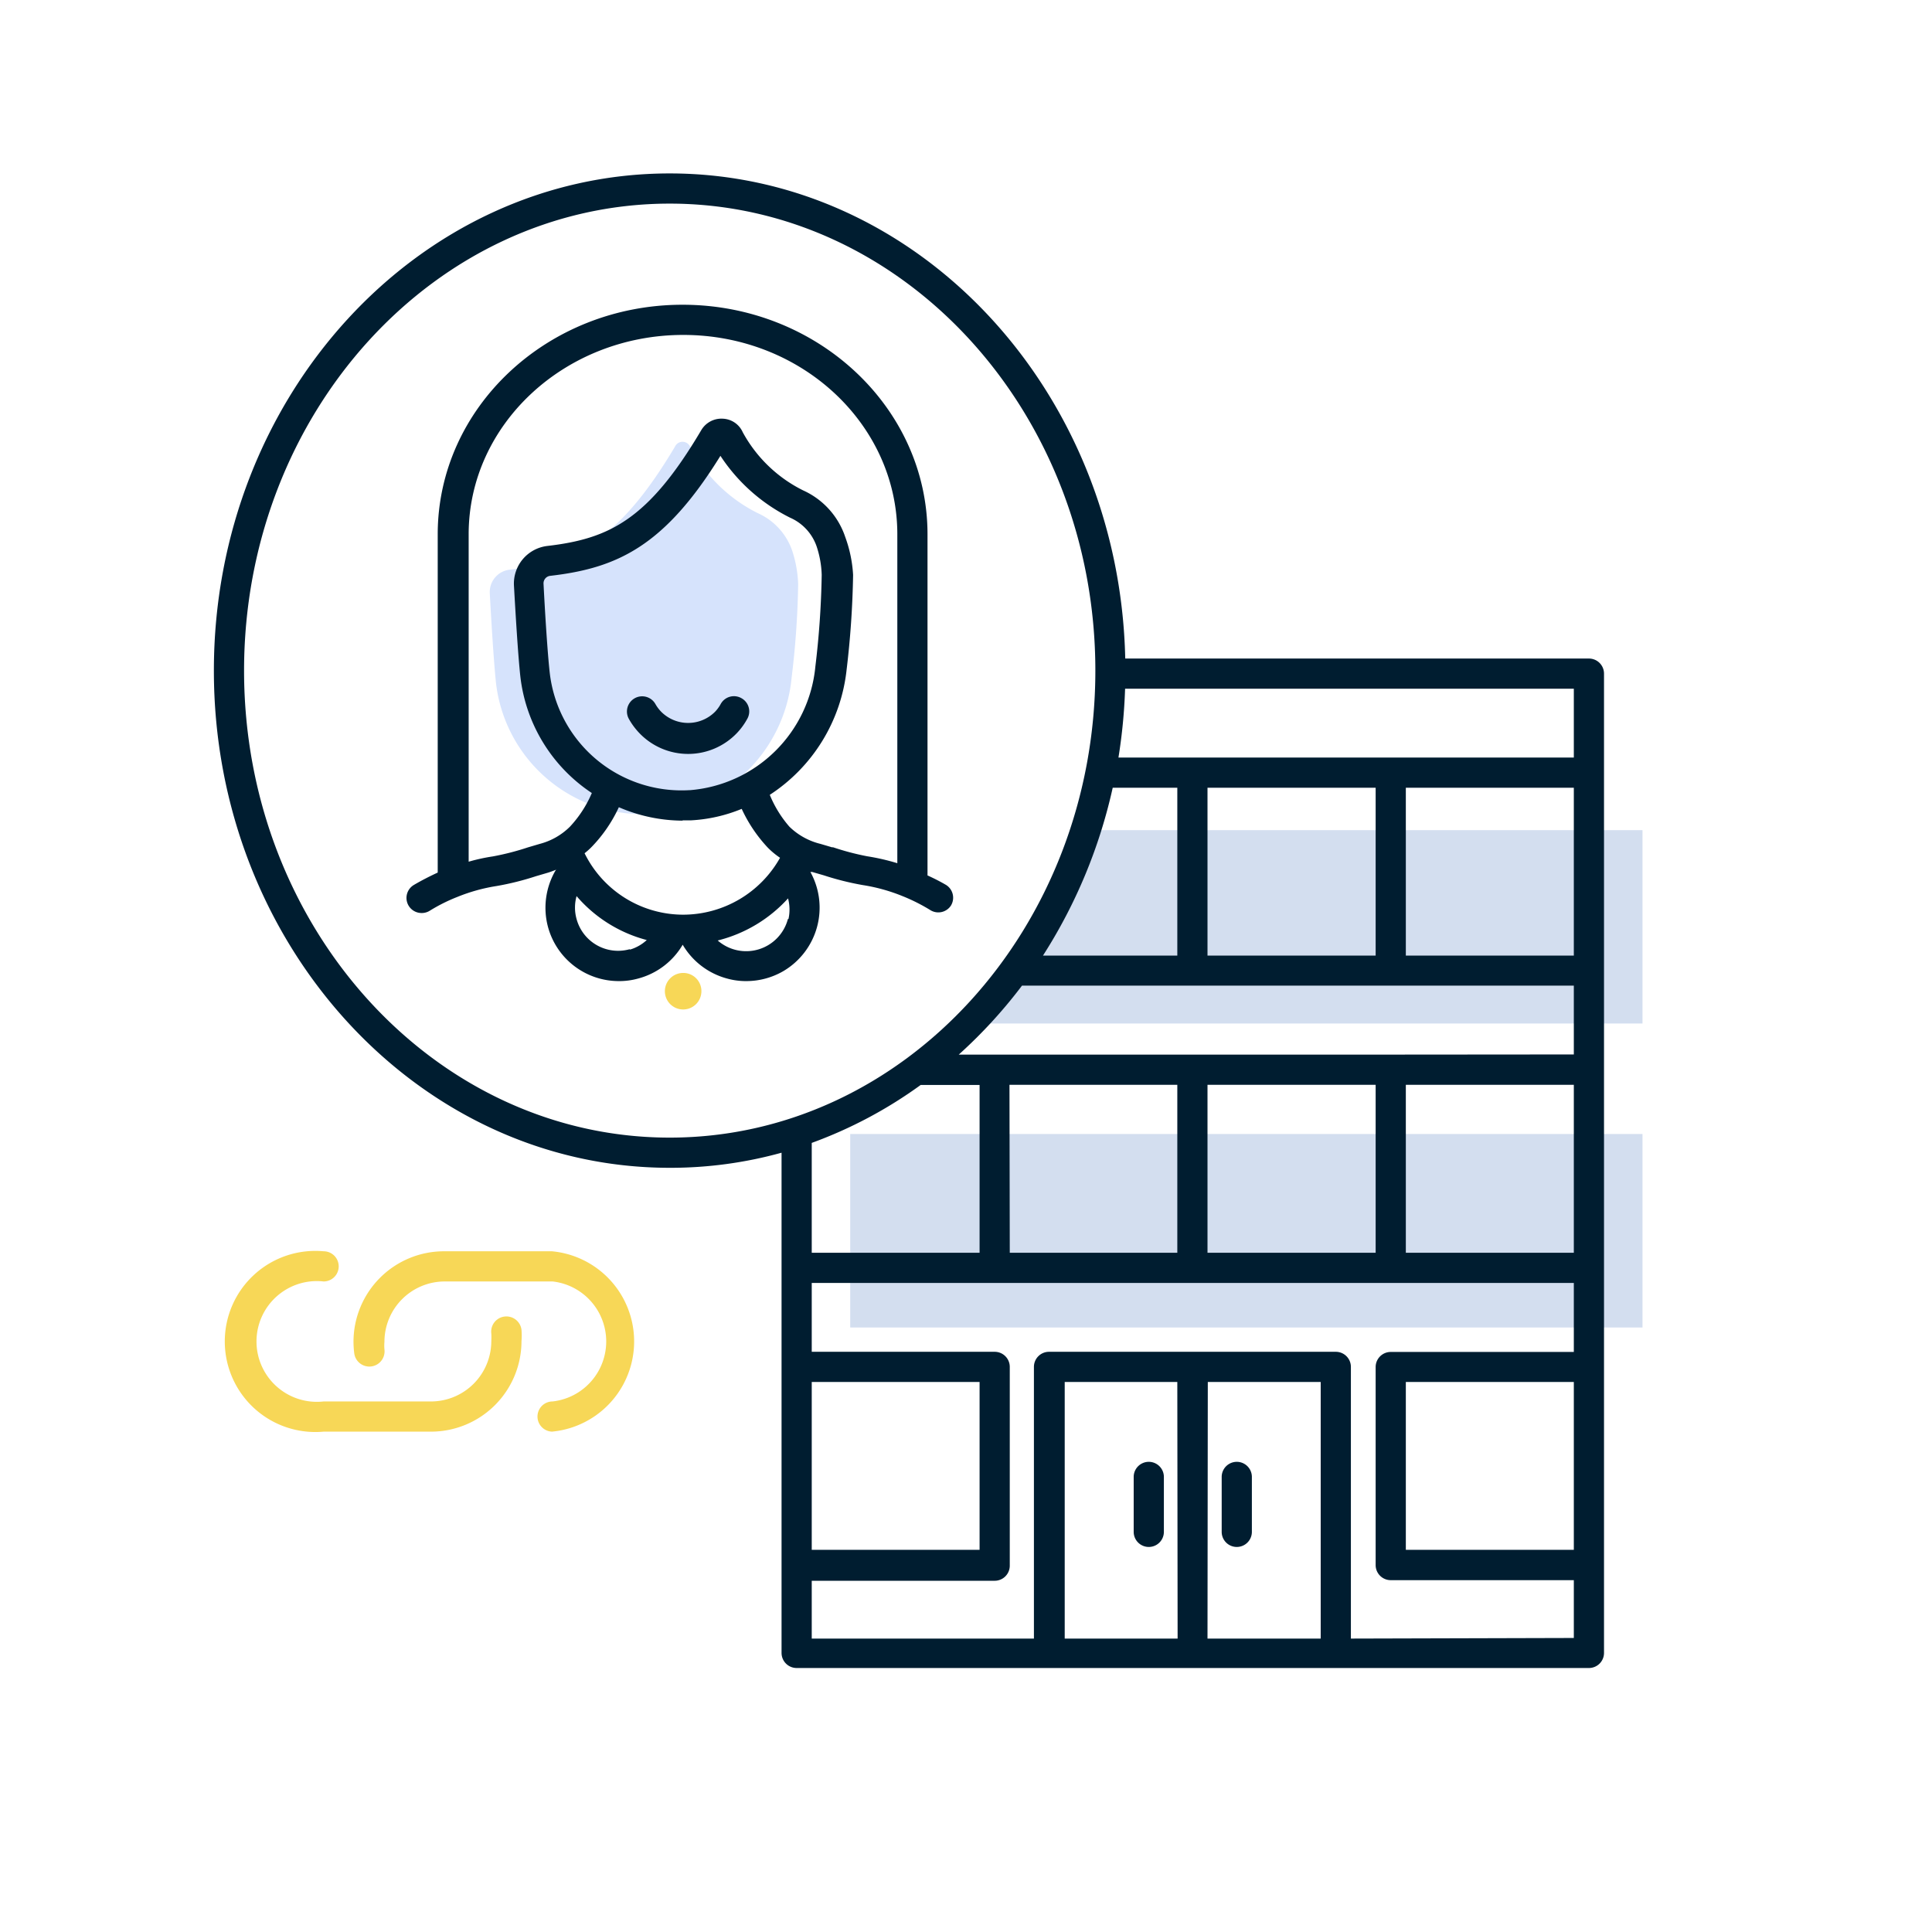 <?xml version="1.0" encoding="UTF-8"?> <svg xmlns="http://www.w3.org/2000/svg" id="Layer_1" data-name="Layer 1" viewBox="0 0 128 128"><defs><style>.cls-1{fill:#d3deef;}.cls-2{fill:#d6e3fc;}.cls-3{fill:#f7d757;}.cls-4{fill:#001d30;}</style></defs><path class="cls-1" d="M108.82,55V67.81H64.27a29.12,29.12,0,0,0,2.94-3.5A32.47,32.47,0,0,0,71.93,55Z"></path><rect class="cls-1" x="56.33" y="75.13" width="52.49" height="12.82"></rect><path class="cls-2" d="M43.17,53.93a9.83,9.83,0,0,1-10.31-8.69c-.15-1.43-.32-4.23-.41-5.93a1.49,1.49,0,0,1,1.34-1.57c4.4-.51,7.27-2,10.93-8.15a.55.55,0,0,1,1,0A10.17,10.17,0,0,0,50.21,34a4.23,4.23,0,0,1,2.28,2.5,7.93,7.93,0,0,1,.39,2.2,57.42,57.42,0,0,1-.43,6.17A10,10,0,0,1,43.17,53.93Z"></path><path class="cls-3" d="M36.61,94.85a1,1,0,1,1,0-2,4,4,0,0,0,0-7.95H29.47a4,4,0,0,0-4,4,2.74,2.74,0,0,0,0,.5,1,1,0,0,1-2,.26,6.33,6.33,0,0,1-.05-.76,6,6,0,0,1,6-6h7.14a6,6,0,0,1,0,11.95Zm-2.06-6a4.65,4.65,0,0,0,0-.75,1,1,0,1,0-2,.25,4.07,4.07,0,0,1,0,.5,4,4,0,0,1-4,4H21.44a4,4,0,1,1,0-7.95,1,1,0,0,0,0-2,6,6,0,1,0,0,11.95h7.14A6,6,0,0,0,34.55,88.87ZM45.26,64.46a1.21,1.21,0,1,0,1.21,1.2A1.2,1.2,0,0,0,45.26,64.46Z"></path><path class="cls-4" d="M105.27,43.63H74.55c-.39-17.8-13.77-32.14-30.18-32.14-16.65,0-30.2,14.77-30.2,32.94s13.55,32.94,30.2,32.94a27.56,27.56,0,0,0,7.41-1v27.32h0v5.82a1,1,0,0,0,1,1h52.49a1,1,0,0,0,1-1V44.63A1,1,0,0,0,105.27,43.63ZM93.14,71.87h11.13V83H93.14Zm-1-2H63.52a32.51,32.51,0,0,0,4.19-4.57h36.56v4.56ZM80,71.87H91.14V83H80Zm-13.12,0H78V83H66.9Zm6.82-19.68H78V63.31H69.1A34.39,34.39,0,0,0,73.72,52.19ZM91.14,63.31H80V52.19H91.14Zm13.13-11.12V63.31H93.14V52.19Zm0-2H74.1a35.93,35.93,0,0,0,.44-4.56h29.73Zm-88.1-5.76c0-17.06,12.65-30.94,28.2-30.94s28.2,13.88,28.2,30.94S59.92,75.37,44.37,75.37,16.17,61.49,16.17,44.43ZM61,71.88H64.9V83H53.78V75.72A29.37,29.37,0,0,0,61,71.88ZM53.78,91.56H64.9v11.12H53.78Zm26.24,0H87.5v17H80Zm-2,17H70.54v-17H78Zm11.48,0v-18a1,1,0,0,0-1-1h-19a1,1,0,0,0-1,1v18H53.78v-3.83H65.9a1,1,0,0,0,1-1V90.56a1,1,0,0,0-1-1H53.78V85h50.49v4.57H92.14a1,1,0,0,0-1,1v13.12a1,1,0,0,0,1,1h12.13v3.83Zm14.77-17v11.12H93.14V91.56ZM82.94,97.85v3.64a1,1,0,1,1-2,0V97.85a1,1,0,0,1,2,0Zm-7.83,3.64V97.85a1,1,0,0,1,2,0v3.64a1,1,0,0,1-2,0ZM62.68,58.63A13.15,13.15,0,0,0,61.45,58V35.4c0-8.39-7.28-15.21-16.23-15.21S29,27,29,35.4V57.81c-.54.25-1.07.52-1.58.82a1,1,0,0,0,.52,1.86,1,1,0,0,0,.53-.15,11.29,11.29,0,0,1,1.84-.92,11.66,11.66,0,0,1,2.6-.72,18.65,18.65,0,0,0,2.6-.65l.75-.22c.21-.06.4-.14.59-.21,0,0,0,0-.05.06a4.91,4.91,0,0,0-.5,3.71A4.86,4.86,0,0,0,41,65a4.64,4.64,0,0,0,1.28-.17,4.86,4.86,0,0,0,2.95-2.24h0a4.87,4.87,0,0,0,2.94,2.24,4.64,4.64,0,0,0,1.28.17,4.89,4.89,0,0,0,2.43-.65,4.88,4.88,0,0,0,1.81-6.58l.12,0,.76.22a18.65,18.65,0,0,0,2.6.65,11.81,11.81,0,0,1,2.6.72,12.15,12.15,0,0,1,1.84.92A1,1,0,0,0,63,60,1,1,0,0,0,62.68,58.63Zm-17-6.28a8.79,8.79,0,0,1-9.26-7.79c-.16-1.44-.33-4.31-.41-5.89a.5.5,0,0,1,.45-.52c4.42-.51,7.56-1.95,11.27-7.95a11.83,11.83,0,0,0,4.62,4.1,3.23,3.23,0,0,1,1.75,1.89,6.53,6.53,0,0,1,.34,1.9,57.86,57.86,0,0,1-.42,6.07A9.08,9.08,0,0,1,45.72,52.35Zm-.48,2,.58,0a10.23,10.23,0,0,0,3.36-.76,9.64,9.64,0,0,0,1.73,2.57,5.25,5.25,0,0,0,.81.67,7.37,7.37,0,0,1-6.39,3.77,7.29,7.29,0,0,1-6.56-4.07,5,5,0,0,0,.42-.37A9.48,9.48,0,0,0,41,53.48,10.74,10.74,0,0,0,45.24,54.37Zm-3.49,8.54a2.85,2.85,0,0,1-3.51-2,2.8,2.8,0,0,1,0-1.52,9.2,9.2,0,0,0,4.65,2.91A2.82,2.82,0,0,1,41.75,62.91Zm10.49-2a2.86,2.86,0,0,1-4.65,1.42,9.33,9.33,0,0,0,4.66-2.79A2.89,2.89,0,0,1,52.24,60.88Zm2.94-4.75-.78-.23a4.46,4.46,0,0,1-2.06-1.14A7.58,7.58,0,0,1,51,52.66a11.34,11.34,0,0,0,5.09-8.29,60.77,60.77,0,0,0,.43-6.28A8.68,8.68,0,0,0,56,35.58a5.19,5.19,0,0,0-2.79-3.09,9.22,9.22,0,0,1-4-3.85,1.51,1.51,0,0,0-1.31-.9,1.55,1.55,0,0,0-1.44.76c-3.5,5.92-6.08,7.19-10.19,7.67a2.51,2.51,0,0,0-2.22,2.61c.09,1.6.26,4.51.42,6a10.72,10.72,0,0,0,4.74,7.76,7.68,7.68,0,0,1-1.45,2.23,4.42,4.42,0,0,1-2,1.14l-.78.23a17.37,17.37,0,0,1-2.33.6,12.32,12.32,0,0,0-1.6.35V35.4c0-7.29,6.38-13.21,14.22-13.21S59.45,28.11,59.45,35.4V57.19a14.53,14.53,0,0,0-2-.46A17.23,17.23,0,0,1,55.18,56.13ZM49.5,47.64a4.46,4.46,0,0,1-.69.94h0a4.47,4.47,0,0,1-6.44,0h0a4.6,4.6,0,0,1-.7-.94,1,1,0,0,1,1.75-1,2.53,2.53,0,0,0,.39.52h0a2.52,2.52,0,0,0,3.56,0h0a2.39,2.39,0,0,0,.38-.52,1,1,0,0,1,1.36-.39A1,1,0,0,1,49.5,47.64Z"></path></svg> 
